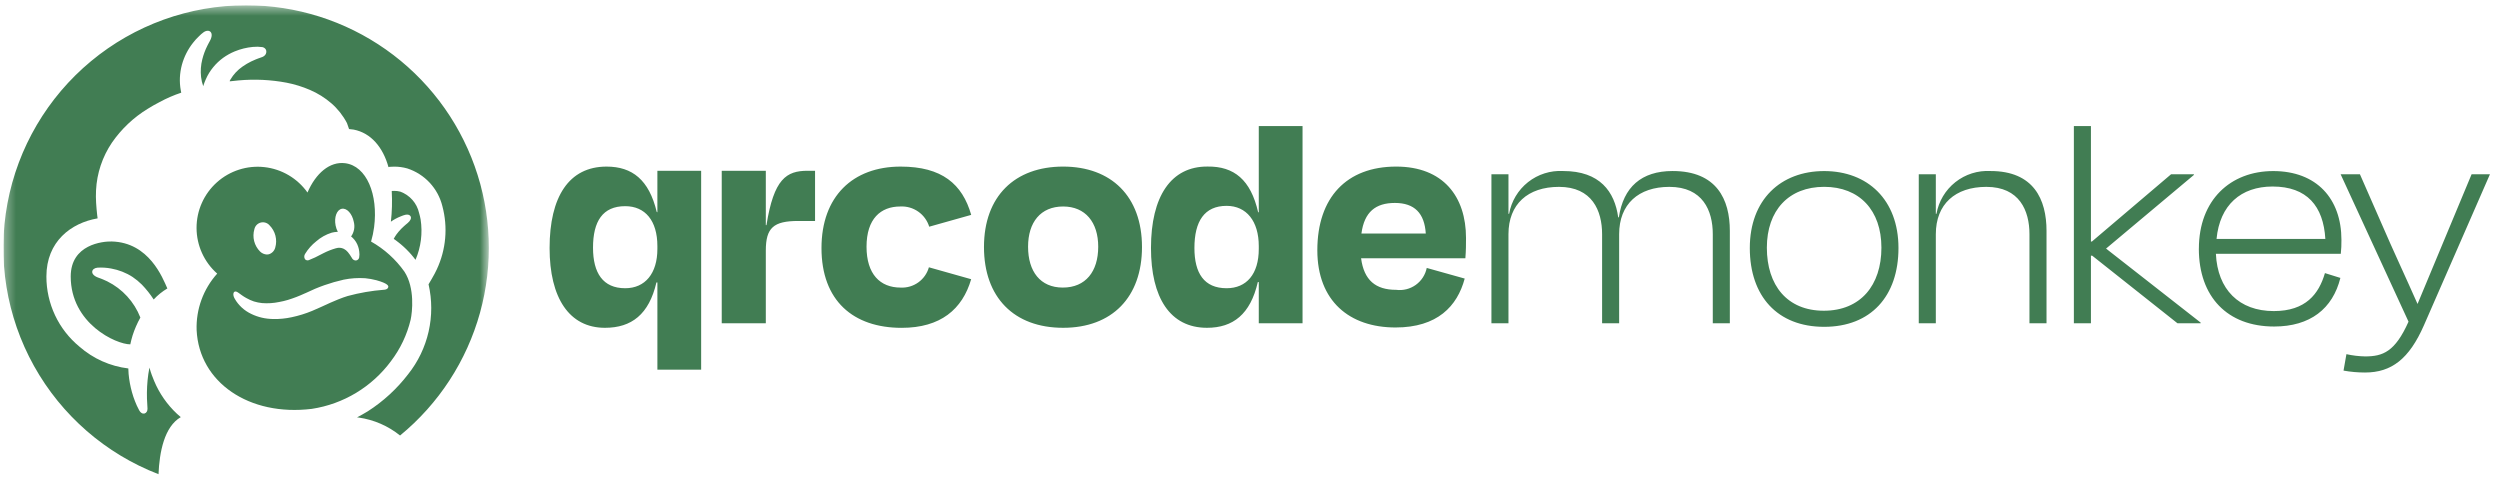 <svg width="237" height="47" viewBox="0 0 237 47" fill="none" xmlns="http://www.w3.org/2000/svg">
<g clip-path="url(#clip0_30671_440229)">
<mask id="mask0_30671_440229" style="mask-type:luminance" maskUnits="userSpaceOnUse" x="0" y="0" width="47" height="47">
<path d="M0.333 0.5H46.333V46.5H0.333V0.5Z" fill="white"/>
</mask>
<g mask="url(#mask0_30671_440229)">
<path d="M23.333 0.5C17.964 0.496 12.762 2.371 8.63 5.799C4.498 9.228 1.695 13.994 0.708 19.272C-0.279 24.55 0.611 30.006 3.225 34.697C5.839 39.387 10.012 43.015 15.02 44.952H15.027C15.114 42.855 15.577 40.447 17.138 39.543C17.015 39.441 16.892 39.337 16.777 39.228C15.846 38.357 15.11 37.299 14.617 36.124C14.535 35.933 14.464 35.739 14.39 35.549C14.317 35.359 14.255 35.145 14.21 34.993C14.196 34.945 14.179 34.898 14.165 34.851C14.124 35.057 14.087 35.262 14.058 35.474C13.952 36.243 13.91 37.02 13.933 37.796C13.943 38.06 13.97 38.501 13.983 38.729C14.01 39.216 13.473 39.458 13.172 38.852C13.098 38.702 13.03 38.581 12.967 38.442C12.905 38.307 12.847 38.17 12.795 38.031C12.687 37.757 12.592 37.478 12.514 37.194C12.353 36.621 12.245 36.034 12.191 35.441C12.176 35.272 12.171 35.1 12.165 34.929C10.449 34.723 8.835 34.003 7.534 32.864C6.552 32.056 5.761 31.041 5.219 29.89C4.677 28.739 4.397 27.483 4.399 26.211C4.399 22.895 6.733 21.134 9.254 20.701C9.239 20.591 9.223 20.482 9.211 20.372C9.166 19.992 9.139 19.616 9.112 19.239L9.091 18.643C9.091 18.444 9.099 18.244 9.104 18.045C9.183 16.43 9.703 14.868 10.608 13.527C11.503 12.231 12.66 11.137 14.004 10.315C14.371 10.085 14.744 9.874 15.127 9.678C15.784 9.321 16.471 9.022 17.181 8.786C17.164 8.713 17.15 8.639 17.138 8.566C17.063 8.159 17.036 7.746 17.056 7.333C17.077 6.927 17.141 6.524 17.247 6.131C17.455 5.377 17.813 4.673 18.298 4.059C18.472 3.833 18.664 3.622 18.872 3.428C19.001 3.295 19.142 3.172 19.293 3.063C19.805 2.695 20.35 3.047 19.901 3.874L19.86 3.949L19.759 4.136C19.724 4.204 19.688 4.272 19.654 4.341C19.45 4.748 19.291 5.177 19.18 5.618C19.038 6.166 18.998 6.735 19.062 7.297C19.096 7.596 19.165 7.89 19.267 8.173L19.282 8.115C19.349 7.905 19.428 7.7 19.518 7.5C19.696 7.094 19.93 6.715 20.212 6.373C20.487 6.037 20.803 5.738 21.154 5.482C21.493 5.239 21.859 5.035 22.244 4.875C22.798 4.647 23.382 4.503 23.978 4.448C24.277 4.418 24.579 4.424 24.877 4.466C25.397 4.586 25.393 5.268 24.758 5.443L24.683 5.47L24.472 5.545L24.247 5.632C24.098 5.691 23.951 5.76 23.808 5.828C23.528 5.965 23.258 6.124 23.003 6.303C22.53 6.626 22.135 7.049 21.844 7.543C21.82 7.584 21.799 7.625 21.778 7.669L21.786 7.71C22.063 7.675 22.34 7.645 22.619 7.623C24.138 7.485 25.668 7.557 27.167 7.839C27.928 7.987 28.672 8.217 29.385 8.525C30.117 8.839 30.798 9.263 31.401 9.782C32.014 10.312 32.52 10.953 32.894 11.671C32.921 11.723 32.995 11.943 33.09 12.234C33.237 12.242 33.385 12.261 33.531 12.287C35.173 12.605 36.314 13.974 36.829 15.846L36.907 15.817H36.925C37.068 15.804 37.212 15.797 37.355 15.797C37.78 15.795 38.203 15.852 38.611 15.967C39.423 16.231 40.154 16.697 40.736 17.322C41.317 17.946 41.73 18.709 41.935 19.537C42.472 21.536 42.286 23.659 41.41 25.534C41.217 25.982 40.627 26.951 40.627 26.951C40.966 28.428 40.967 29.963 40.631 31.441C40.295 32.918 39.629 34.301 38.684 35.486C37.622 36.868 36.328 38.056 34.861 38.995C34.526 39.197 34.187 39.389 33.845 39.57L34.01 39.584C35.443 39.79 36.794 40.376 37.923 41.283V41.288C41.591 38.281 44.24 34.213 45.507 29.642C46.774 25.071 46.596 20.22 44.999 15.754C43.401 11.287 40.462 7.424 36.583 4.694C32.705 1.963 28.077 0.498 23.333 0.5Z" fill="#417D53"/>
<path d="M9.234 25.375C9.673 25.347 10.115 25.375 10.548 25.458C10.901 25.523 11.249 25.62 11.584 25.751C11.929 25.886 12.259 26.055 12.569 26.257C12.885 26.47 13.18 26.712 13.449 26.981C13.867 27.414 14.242 27.887 14.57 28.392C14.948 27.982 15.385 27.63 15.865 27.345C15.418 26.343 14.132 22.981 10.591 22.892C9.746 22.871 6.704 23.166 6.704 26.212C6.704 30.678 11.003 32.644 12.353 32.644C12.412 32.363 12.482 32.082 12.568 31.804C12.757 31.214 13.005 30.644 13.307 30.104C12.723 28.61 11.605 27.387 10.169 26.673C10.04 26.609 9.909 26.55 9.776 26.496C9.709 26.468 9.642 26.443 9.575 26.414L9.388 26.346L9.312 26.319C8.484 26.02 8.646 25.436 9.234 25.375ZM38.343 25.758C37.512 24.583 36.431 23.607 35.178 22.9C35.308 22.455 35.404 22.001 35.464 21.542C35.868 18.44 34.755 15.728 32.717 15.472C31.252 15.288 29.93 16.439 29.15 18.251C28.678 17.585 28.07 17.026 27.366 16.61C26.663 16.195 25.88 15.934 25.068 15.843C24.256 15.752 23.434 15.834 22.656 16.084C21.878 16.333 21.162 16.744 20.555 17.29C19.947 17.836 19.461 18.504 19.13 19.251C18.799 19.997 18.63 20.806 18.633 21.623C18.637 22.439 18.813 23.246 19.15 23.99C19.488 24.734 19.978 25.398 20.591 25.939C19.272 27.404 18.573 29.323 18.64 31.292C18.873 36.253 23.628 39.489 29.557 38.761C32.557 38.306 35.254 36.681 37.059 34.244C37.951 33.074 38.589 31.731 38.931 30.301C39.084 29.591 39.346 27.309 38.343 25.758ZM28.928 24.06C29.204 23.61 29.557 23.212 29.971 22.884C30.399 22.508 30.901 22.226 31.445 22.058C31.612 22.015 31.782 21.989 31.953 21.981H32.027C31.926 21.789 31.854 21.583 31.813 21.37C31.663 20.592 31.926 19.884 32.402 19.792C32.878 19.7 33.388 20.256 33.54 21.034C33.601 21.269 33.61 21.515 33.566 21.754C33.521 21.993 33.425 22.219 33.283 22.417C33.338 22.458 33.39 22.504 33.439 22.551C33.677 22.785 33.855 23.073 33.957 23.39C34.005 23.534 34.038 23.682 34.055 23.832C34.086 24.024 34.084 24.221 34.05 24.412C34.036 24.485 33.999 24.552 33.945 24.602C33.89 24.653 33.821 24.685 33.748 24.694H33.716C33.639 24.691 33.564 24.666 33.501 24.622C33.437 24.579 33.386 24.518 33.356 24.447L33.319 24.391C33.218 24.217 33.104 24.053 32.976 23.898C32.872 23.773 32.745 23.67 32.602 23.594C32.484 23.534 32.355 23.498 32.223 23.489H32.133C32.116 23.488 32.099 23.488 32.082 23.489L32 23.502C31.944 23.511 31.889 23.523 31.835 23.538C31.441 23.651 31.059 23.801 30.693 23.986L30.468 24.101C30.079 24.316 29.676 24.505 29.261 24.667C29.199 24.688 29.132 24.69 29.07 24.672C29.007 24.654 28.951 24.617 28.91 24.566C28.864 24.489 28.841 24.401 28.844 24.311C28.847 24.221 28.877 24.134 28.928 24.06ZM24.114 21.732C24.145 21.58 24.219 21.44 24.326 21.328C24.433 21.216 24.57 21.137 24.72 21.098C24.87 21.06 25.028 21.065 25.176 21.112C25.323 21.159 25.455 21.246 25.555 21.364C25.825 21.636 26.017 21.974 26.111 22.345C26.206 22.716 26.199 23.105 26.093 23.472C26.054 23.621 25.978 23.757 25.872 23.868C25.766 23.979 25.633 24.061 25.486 24.106C25.428 24.121 25.368 24.129 25.307 24.129C25.06 24.119 24.825 24.015 24.65 23.84C24.381 23.569 24.189 23.23 24.094 22.859C24 22.488 24.007 22.099 24.114 21.732ZM36.802 27.235C36.737 27.468 36.399 27.469 36.399 27.469C35.237 27.558 34.086 27.757 32.961 28.062C32.694 28.144 32.418 28.24 32.14 28.353L31.976 28.419C31.758 28.508 31.533 28.599 31.312 28.701C30.698 28.987 30.133 29.24 29.587 29.474C28.964 29.732 28.32 29.932 27.66 30.071C27.081 30.198 26.489 30.256 25.896 30.244C25.803 30.244 25.709 30.237 25.616 30.23C24.905 30.188 24.212 29.986 23.589 29.64C23.272 29.463 22.984 29.238 22.736 28.973C22.612 28.841 22.498 28.7 22.395 28.55C22.348 28.483 22.304 28.407 22.251 28.315C22.05 27.97 22.119 27.72 22.23 27.657C22.459 27.532 22.713 27.904 23.342 28.249C23.573 28.382 23.818 28.492 24.071 28.577C24.324 28.654 24.583 28.706 24.846 28.733C25.387 28.776 25.932 28.741 26.464 28.629C26.741 28.58 27.016 28.514 27.285 28.434C27.836 28.265 28.375 28.058 28.897 27.814L29.001 27.771C30.144 27.211 31.348 26.788 32.589 26.51C33.257 26.376 33.94 26.331 34.62 26.375C34.98 26.41 35.338 26.475 35.688 26.567C36.821 26.884 36.836 27.114 36.805 27.234L36.802 27.235Z" fill="#417D53"/>
<path d="M39.874 20.801C39.837 20.597 39.79 20.395 39.731 20.196C39.628 19.736 39.411 19.309 39.099 18.955C38.788 18.601 38.393 18.33 37.95 18.168C37.759 18.118 37.562 18.094 37.365 18.096C37.289 18.096 37.214 18.096 37.138 18.105V18.148C37.191 19.104 37.163 20.064 37.056 21.016C37.349 20.807 37.667 20.637 38.002 20.508C38.14 20.447 38.282 20.398 38.427 20.362C38.92 20.241 39.224 20.67 38.637 21.152L38.584 21.197L38.453 21.305L38.311 21.427C38.218 21.509 38.129 21.597 38.042 21.685C37.872 21.857 37.715 22.043 37.571 22.239C37.48 22.368 37.397 22.504 37.325 22.645C38.117 23.19 38.814 23.861 39.391 24.631C39.908 23.425 40.076 22.098 39.874 20.801Z" fill="#417D53"/>
</g>
<path d="M57.501 15.793C59.94 15.793 61.526 17.044 62.259 20.094L62.32 20.124V16.189H66.469V35.042H62.321V26.775H62.229C61.526 29.795 59.88 31.076 57.348 31.076C53.961 31.076 52.101 28.239 52.101 23.511C52.101 18.66 53.932 15.793 57.501 15.793ZM62.32 23.602V23.328C62.32 20.918 61.162 19.545 59.269 19.545C57.133 19.545 56.218 20.979 56.218 23.48C56.218 25.89 57.165 27.324 59.269 27.324C61.161 27.324 62.32 25.921 62.32 23.602ZM68.42 30.647V16.189H72.599V21.345H72.66C73.362 16.952 74.549 16.189 76.565 16.189H77.267V20.948H75.681C73.332 20.948 72.599 21.589 72.599 23.755V30.647H68.42ZM93.281 23.418C93.281 18.599 96.21 15.792 100.786 15.792C105.331 15.792 108.261 18.599 108.261 23.418C108.261 28.177 105.424 31.075 100.786 31.075C96.118 31.076 93.281 28.182 93.281 23.418ZM97.461 23.388C97.461 25.737 98.62 27.262 100.755 27.262C102.922 27.262 104.111 25.737 104.111 23.388C104.111 21.07 102.89 19.575 100.786 19.575C98.65 19.575 97.461 21.07 97.461 23.388ZM119.332 26.743H119.241C118.539 29.794 116.892 31.075 114.421 31.075C110.913 31.075 109.113 28.208 109.113 23.51C109.113 18.629 111.002 15.761 114.482 15.789C116.984 15.758 118.57 17.04 119.271 20.12H119.332V11.949H123.481V30.647H119.332V26.743ZM119.332 23.601V23.328C119.332 20.979 118.173 19.515 116.282 19.515C114.177 19.515 113.231 20.979 113.231 23.511C113.231 25.893 114.146 27.324 116.282 27.324C118.173 27.324 119.332 25.982 119.332 23.602V23.601ZM124.883 23.724C124.883 18.721 127.66 15.792 132.358 15.792C136.812 15.792 138.978 18.629 138.978 22.564C138.978 23.205 138.978 23.692 138.917 24.486H129.031C129.306 26.561 130.404 27.476 132.357 27.476C133.013 27.561 133.676 27.394 134.214 27.009C134.752 26.624 135.124 26.049 135.255 25.401L138.854 26.408C138.153 29.032 136.261 31.045 132.295 31.045C127.934 31.046 124.883 28.544 124.883 23.724V23.724ZM129.063 22.137H135.164C135.042 20.215 134.096 19.239 132.236 19.239C130.405 19.24 129.337 20.093 129.063 22.137ZM143.003 30.647H141.387V16.518H143.003V20.27H143.064C143.273 19.084 143.911 18.016 144.855 17.268C145.8 16.52 146.986 16.145 148.189 16.213C151.667 16.213 153.07 18.166 153.406 20.606H153.467C153.894 17.739 155.602 16.213 158.559 16.213C162.739 16.213 163.989 18.898 163.989 21.888V30.647H162.372V22.199C162.372 19.972 161.427 17.715 158.254 17.715C155.325 17.715 153.495 19.358 153.495 22.199V30.647H151.879V22.199C151.879 19.972 150.933 17.715 147.791 17.715C144.834 17.715 143.002 19.358 143.002 22.199L143.003 30.647ZM165.882 23.508C165.882 18.932 168.81 16.217 172.929 16.217C177.047 16.217 179.975 18.932 179.975 23.508C179.975 28.084 177.351 30.983 172.929 30.983C168.506 30.983 165.882 28.086 165.882 23.511V23.508ZM167.498 23.478C167.498 27.047 169.42 29.457 172.898 29.457C176.376 29.457 178.358 27.047 178.358 23.478C178.358 19.939 176.283 17.712 172.929 17.712C169.574 17.712 167.498 19.942 167.498 23.48V23.478ZM183.516 30.647H181.899V16.518H183.516V20.27H183.577C183.786 19.084 184.424 18.016 185.368 17.268C186.313 16.52 187.499 16.145 188.702 16.213C192.79 16.213 194.01 18.898 194.01 21.888V30.647H192.393V22.199C192.393 19.972 191.448 17.715 188.306 17.715C185.349 17.715 183.516 19.358 183.516 22.199V30.647ZM198.22 22.898H198.312L205.816 16.522H207.981V16.584L199.654 23.566L208.622 30.582V30.647H206.426L198.342 24.239H198.22V30.647H196.603V11.949H198.22V22.898ZM208.454 23.569C208.454 18.963 211.444 16.217 215.501 16.217C219.619 16.217 221.968 18.841 221.968 22.745C221.974 23.184 221.953 23.623 221.907 24.059H210.067C210.22 27.446 212.264 29.49 215.557 29.49C218.578 29.49 219.829 27.873 220.404 25.89L221.869 26.347C221.136 29.276 219.001 30.954 215.584 30.954C211.165 30.954 208.45 28.148 208.45 23.572L208.454 23.569ZM210.132 22.654H220.443C220.26 19.543 218.704 17.682 215.44 17.682C212.446 17.684 210.435 19.423 210.128 22.657L210.132 22.654ZM222.167 35.131L222.441 33.575C223.022 33.705 223.615 33.776 224.21 33.788C225.889 33.788 227.048 33.361 228.328 30.494L221.892 16.522H223.722L225.889 21.465C226.71 23.386 228.176 26.529 229.183 28.816C230.159 26.497 231.441 23.416 232.233 21.495L234.307 16.522H236.046L229.793 30.829C228.39 34.032 226.712 35.314 224.207 35.314C223.522 35.315 222.837 35.254 222.163 35.133L222.167 35.131ZM88.06 25.339C87.898 25.916 87.544 26.421 87.057 26.77C86.57 27.12 85.979 27.294 85.38 27.263C83.428 27.263 82.147 25.982 82.147 23.389C82.147 20.735 83.489 19.575 85.35 19.575C85.955 19.543 86.553 19.715 87.05 20.062C87.546 20.409 87.912 20.912 88.09 21.491L92.07 20.371C91.234 17.445 89.291 15.793 85.381 15.793C80.836 15.793 77.877 18.63 77.877 23.514C77.877 28.517 80.897 31.079 85.473 31.079C89.163 31.079 91.233 29.326 92.067 26.469L88.06 25.339Z" fill="#417D53"/>
</g>
<defs>
<clipPath id="clip0_30671_440229">
<rect width="235.75" height="46" fill="white" transform="translate(0.333 0.5)"/>
</clipPath>
</defs>
</svg>
